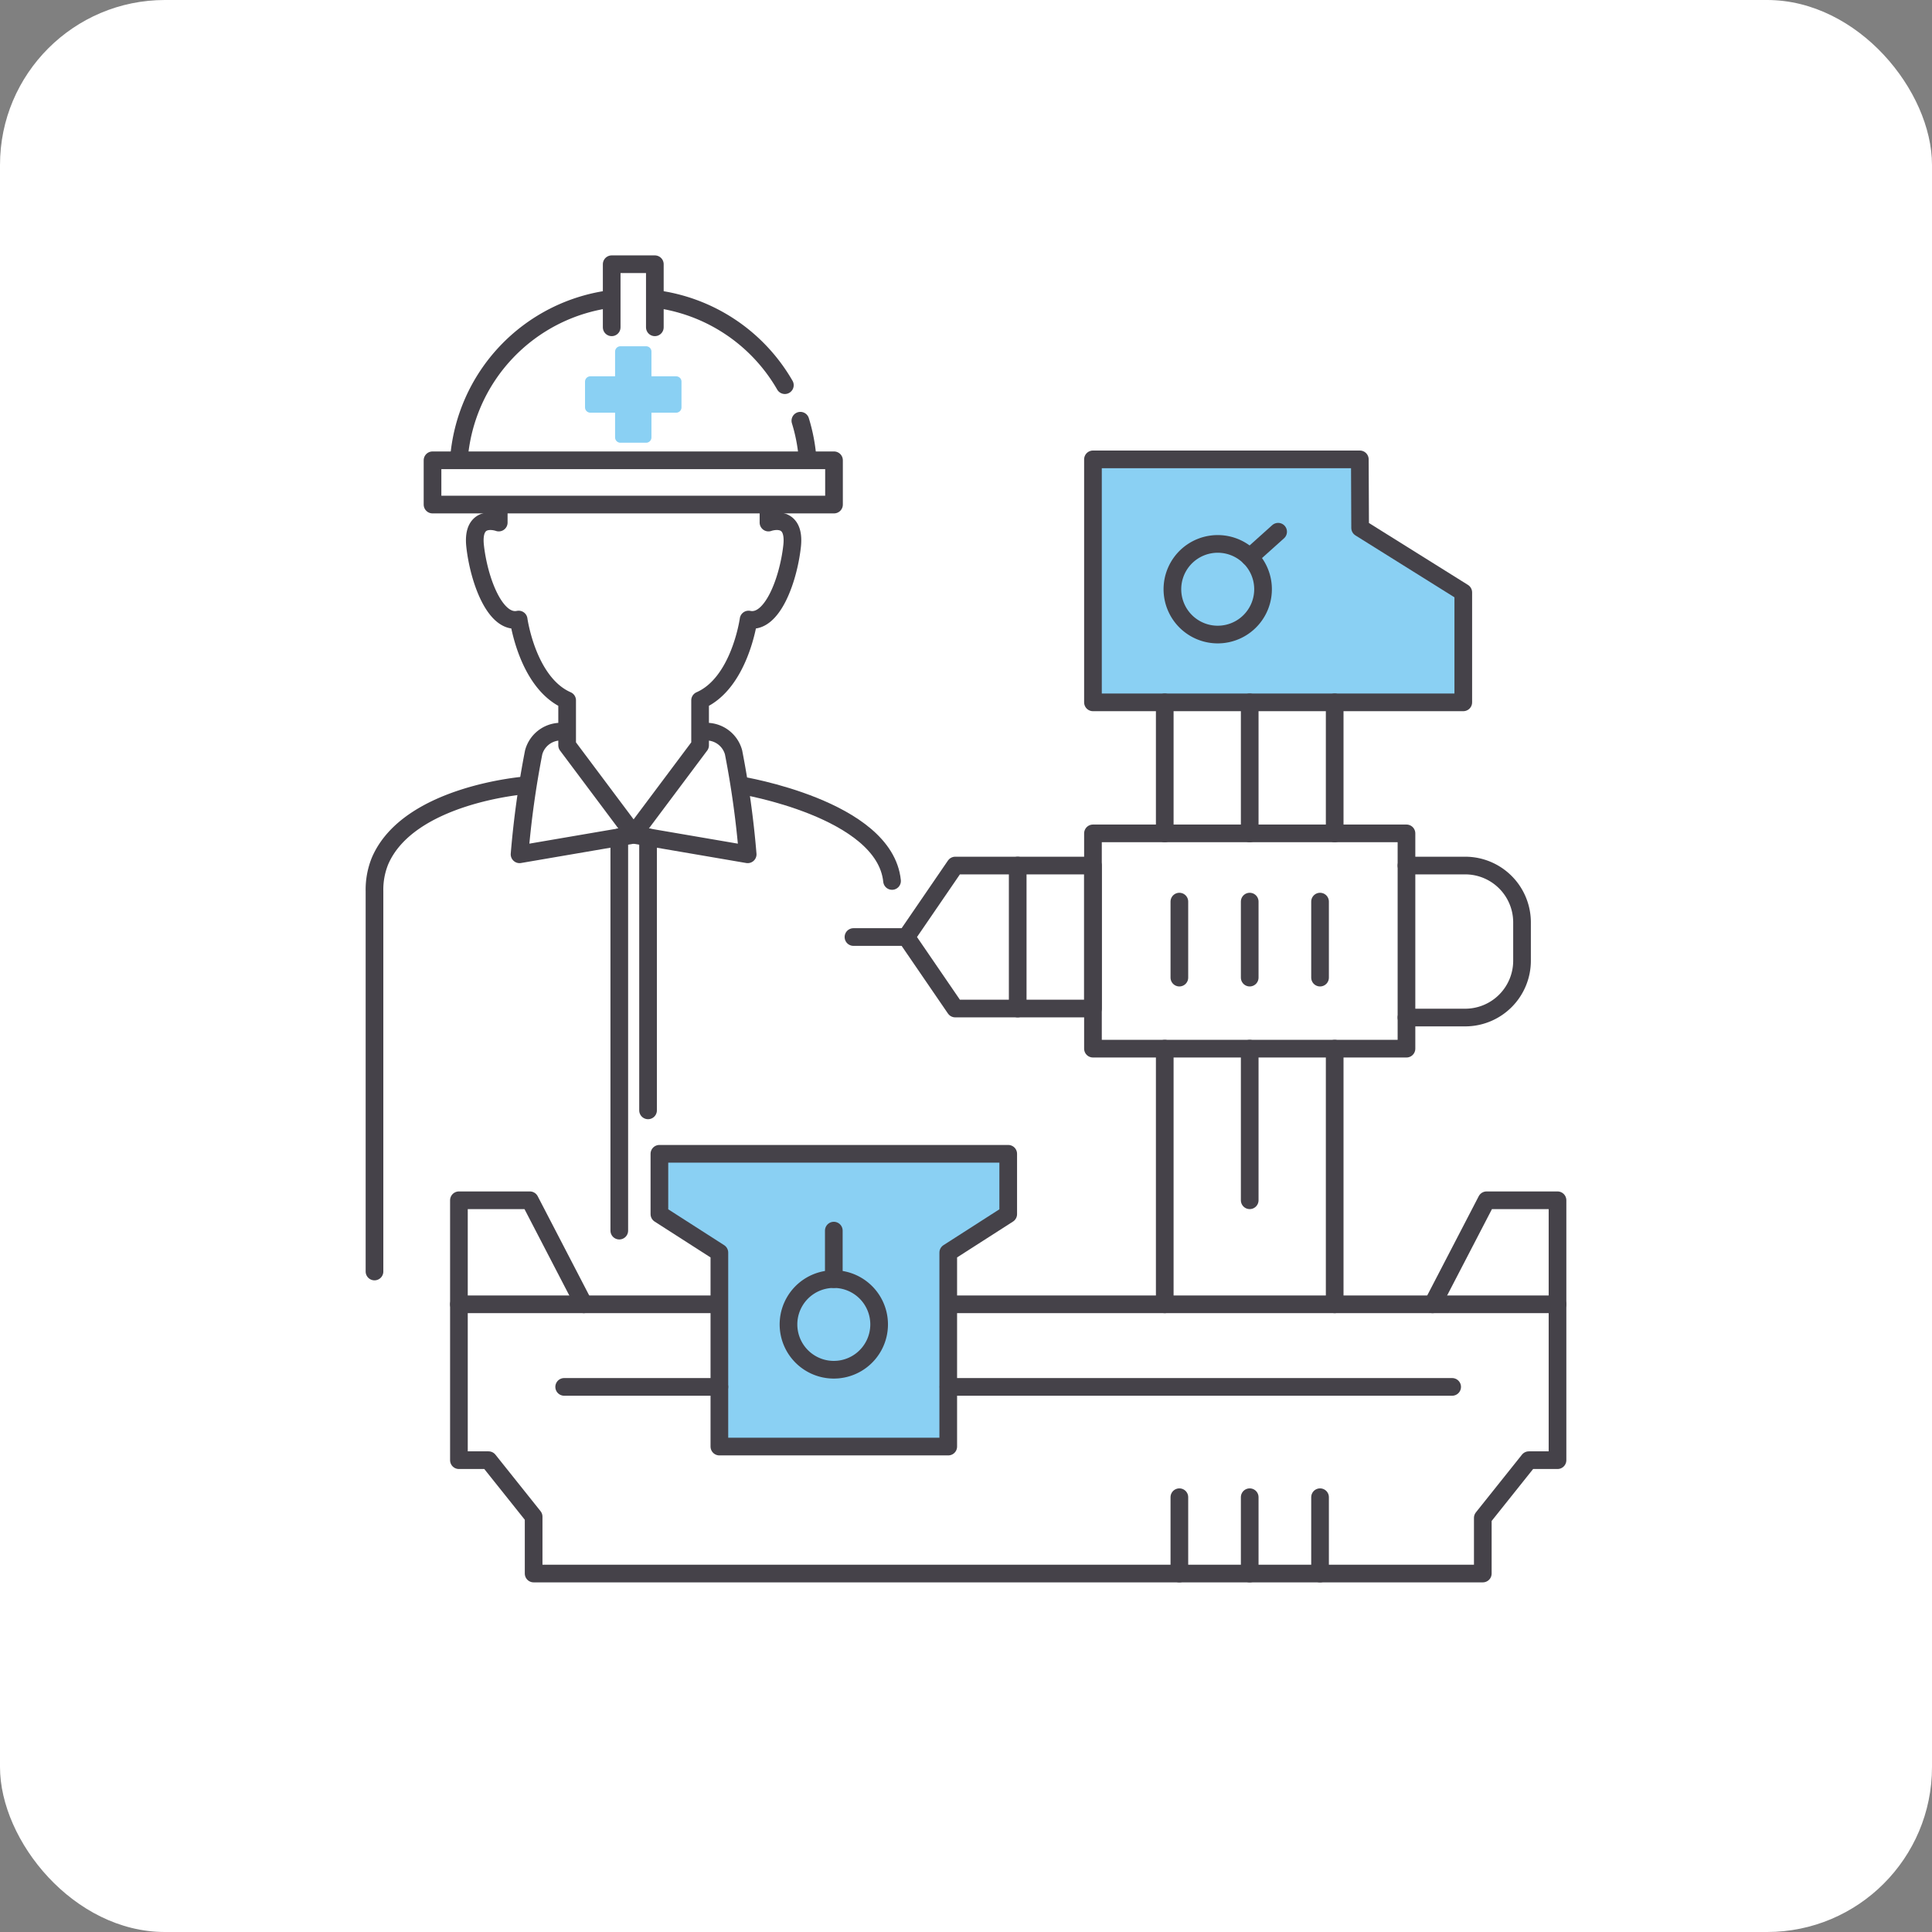 <svg xmlns="http://www.w3.org/2000/svg" width="164" height="164" viewBox="0 0 164 164"><rect x="0" y="0" width="164" height="164" fill="#808080" stroke="none"/><defs><style>.a{fill:#fff;}.b{fill:none;}.b,.c{stroke:#454249;stroke-width:1.5px;}.b,.c,.d{stroke-linecap:round;stroke-linejoin:round;}.c,.d{fill:#8ad0f3;}.d{stroke:#8ad0f3;stroke-width:0.9px;}</style></defs><rect class="a" width="164" height="164" rx="14"/><line class="b" x1="132.211" y1="110.718" x2="80.493" y2="110.718"/><polyline class="b" points="49.56 110.718 44.977 101.886 38.956 101.886 38.956 110.718 38.956 112.603 38.956 123.949 41.47 123.949 45.298 128.744 45.298 133.571 125.869 133.571 125.869 128.847 129.779 123.949 132.211 123.949 132.211 112.603 132.211 110.718 132.211 101.886 126.19 101.886 121.607 110.718"/><line class="b" x1="61.065" y1="110.718" x2="38.956" y2="110.718"/><path class="c" d="M55.974,97.941v5.122l5.091,3.265v16.466H80.493V106.328l5.091-3.265V97.941Z"/><rect class="b" x="92.777" y="70.742" width="26.613" height="18.275"/><polygon class="c" points="124.212 59.62 92.777 59.62 92.777 38.994 115.431 38.994 115.456 44.812 124.212 50.287 124.212 59.62"/><path class="b" d="M107.215,50.017a3.847,3.847,0,1,1-1.127-2.72A3.847,3.847,0,0,1,107.215,50.017Z"/><line class="b" x1="108.495" y1="45.136" x2="106.088" y2="47.296"/><path class="b" d="M74.626,112.424a3.847,3.847,0,1,1-1.127-2.72A3.847,3.847,0,0,1,74.626,112.424Z"/><line class="b" x1="98.871" y1="59.62" x2="98.871" y2="70.742"/><line class="b" x1="106.083" y1="59.62" x2="106.083" y2="70.742"/><line class="b" x1="113.296" y1="59.62" x2="113.296" y2="70.742"/><path class="b" d="M119.39,73.473h4.985a4.824,4.824,0,0,1,4.824,4.824v3.254a4.824,4.824,0,0,1-4.824,4.824H119.39"/><polygon class="b" points="92.777 85.61 81.086 85.61 76.931 79.541 81.086 73.473 92.777 73.473 92.777 85.61"/><line class="b" x1="86.389" y1="73.473" x2="86.389" y2="85.61"/><line class="b" x1="76.931" y1="79.541" x2="72.447" y2="79.541"/><line class="b" x1="100.112" y1="76.534" x2="100.112" y2="82.986"/><line class="b" x1="106.083" y1="76.534" x2="106.083" y2="82.986"/><line class="b" x1="112.054" y1="76.534" x2="112.054" y2="82.986"/><line class="b" x1="98.871" y1="89.017" x2="98.871" y2="110.718"/><line class="b" x1="113.296" y1="89.017" x2="113.296" y2="110.718"/><line class="b" x1="106.083" y1="89.017" x2="106.083" y2="101.886"/><line class="b" x1="47.89" y1="117.728" x2="61.065" y2="117.728"/><line class="b" x1="80.51" y1="117.728" x2="123.268" y2="117.728"/><line class="b" x1="100.112" y1="127.092" x2="100.112" y2="133.571"/><line class="b" x1="106.083" y1="127.092" x2="106.083" y2="133.571"/><line class="b" x1="112.054" y1="127.092" x2="112.054" y2="133.571"/><line class="b" x1="70.779" y1="104.463" x2="70.779" y2="108.577"/><rect class="b" x="36.715" y="39.072" width="34.081" height="3.759"/><path class="b" d="M67.94,35.713a14.783,14.783,0,0,1,.622,3.321"/><path class="b" d="M55.61,25.372a14.851,14.851,0,0,1,11.014,7.324"/><path class="b" d="M38.949,39.039a14.849,14.849,0,0,1,12.92-13.663"/><polyline class="b" points="51.924 27.784 51.924 22.429 55.587 22.429 55.587 27.784"/><path class="b" d="M47.964,62.134a2.384,2.384,0,0,0-2.663,1.731,79.284,79.284,0,0,0-1.198,8.653l9.719-1.664-5.68-7.588V59.45c-3.377-1.478-4.116-6.86-4.116-6.86-2.005.422-3.377-3.377-3.694-6.227s2.005-2.005,2.005-2.005V43.074"/><path class="b" d="M59.606,62.134a2.384,2.384,0,0,1,2.663,1.731,79.278,79.278,0,0,1,1.198,8.653L53.748,70.854l5.68-7.588V59.45c3.377-1.478,4.116-6.86,4.116-6.86,2.005.422,3.377-3.377,3.694-6.227s-2.005-2.005-2.005-2.005V43.074"/><path class="b" d="M44.636,66.661s-9.955.745-12.384,6.441a6.484,6.484,0,0,0-.463,2.549v32.281"/><path class="b" d="M62.875,66.661s12.225,1.989,12.847,8.121"/><polygon class="d" points="57.4 32.394 54.849 32.394 54.849 29.843 52.662 29.843 52.662 32.394 50.11 32.394 50.11 34.581 52.662 34.581 52.662 37.132 54.849 37.132 54.849 34.581 57.4 34.581 57.4 32.394"/><line class="b" x1="52.569" y1="71.069" x2="52.569" y2="104.463"/><line class="b" x1="55.011" y1="71.069" x2="55.011" y2="94.255"/></svg>
